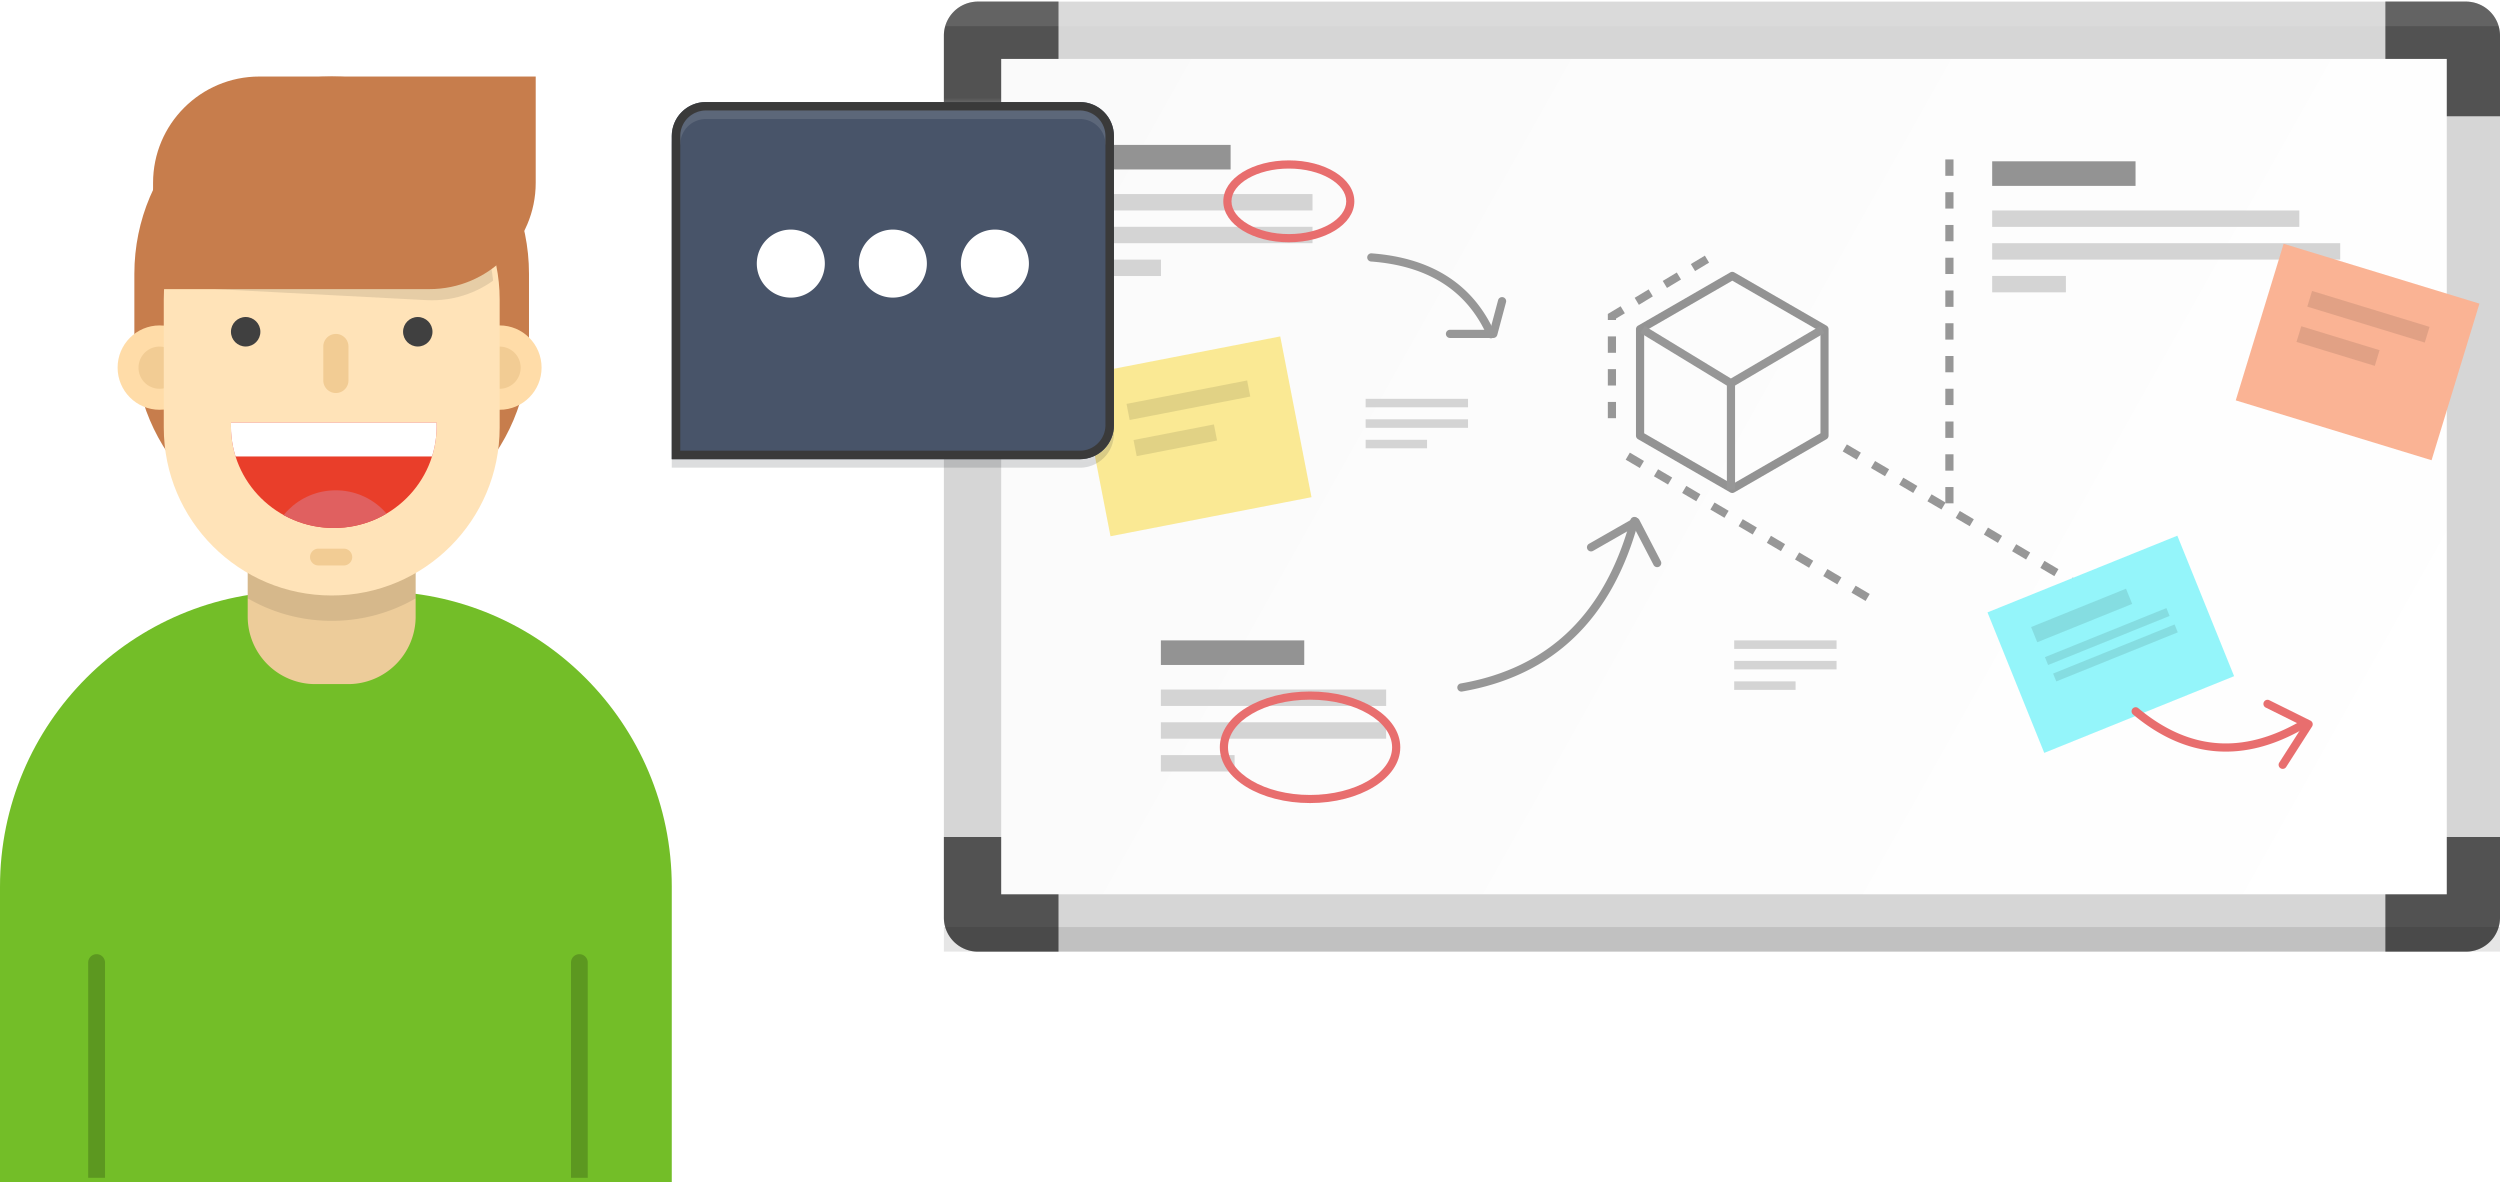 <svg xmlns="http://www.w3.org/2000/svg" xmlns:xlink="http://www.w3.org/1999/xlink" width="294" height="139" viewBox="0 0 294 139"><defs><path id="6rfea" d="M336 405a4 4 0 0 1 4-4h44a4 4 0 0 1 4 4v34a4 4 0 0 1-4 4h-48z"/><path id="6rfed" d="M257 493.265c0-19.184 15.551-34.735 34.735-34.735h9.53c19.184 0 34.735 15.551 34.735 34.735V528h-79z"/><path id="6rfee" d="M368 393.19a4 4 0 0 1 4-4h175a4 4 0 0 1 4 4v103.73a4 4 0 0 1-4 4H372a4 4 0 0 1-4-4z"/><path id="6rfef" d="M368 393.19a4 4 0 0 1 4-4h9.48v13.48H368z"/><path id="6rfeg" d="M368 487.43h13.48v13.48H372a4 4 0 0 1-4-4z"/><path id="6rfeh" d="M537.52 389.19H547a4 4 0 0 1 4 4v9.48h-13.48z"/><path id="6rfei" d="M537.52 487.43H551v9.48a4 4 0 0 1-4 4h-9.48z"/><path id="6rfej" d="M374.74 494.17v-98.24h170v98.24z"/><path id="6rfel" d="M460.956 421.035l10.843 6.26c.15.086.241.245.241.417v12.521a.482.482 0 0 1-.24.417l-10.844 6.26a.482.482 0 0 1-.482 0l-10.843-6.26a.482.482 0 0 1-.241-.417v-12.52c0-.173.092-.332.24-.418l10.844-6.26a.482.482 0 0 1 .482 0zm-10.603 6.955v11.965l10.367 5.983 10.367-5.983V427.99l-10.367-5.982z"/><path id="6rfem" d="M384.86 408.93v-2.89h16.86v2.89z"/><path id="6rfen" d="M491.28 410.86v-2.89h16.86v2.89z"/><path id="6rfeo" d="M384.86 413.75v-1.93h26.49v1.93z"/><path id="6rfep" d="M491.28 415.68v-1.93h36.12v1.93z"/><path id="6rfeq" d="M384.86 417.6v-1.93h26.49v1.93z"/><path id="6rfer" d="M491.28 419.53v-1.93h40.93v1.93z"/><path id="6rfes" d="M384.86 421.46v-1.93h8.67v1.93z"/><path id="6rfet" d="M491.28 423.38v-1.93h8.67v1.93z"/><path id="6rfeu" d="M368 500.91v-2.89h183v2.89z"/><path id="6rfev" d="M368 392.08v-2.89h183v2.89z"/><path id="6rfew" d="M393.52 467.2v-2.89h16.86v2.89z"/><path id="6rfex" d="M393.52 472.02v-1.93h26.49v1.93z"/><path id="6rfey" d="M393.52 475.87v-1.93h26.49v1.93z"/><path id="6rfez" d="M393.52 479.73v-1.93h8.67v1.93z"/><path id="6rfeA" d="M418.206 419.752a.482.482 0 0 1 .071-.96c7.106.529 11.964 3.644 14.503 9.325a.482.482 0 0 1-.88.393c-2.387-5.342-6.928-8.254-13.694-8.758z"/><path id="6rfeB" d="M433.172 424.317a.482.482 0 1 1 .93.25l-1.022 3.822a.482.482 0 0 1-.465.357h-5.073a.482.482 0 1 1 0-.963h4.703z"/><path id="6rfeC" d="M417.6 436.9v-1h12.04v1z"/><path id="6rfeD" d="M417.6 439.31v-1h12.04v1z"/><path id="6rfeE" d="M417.6 441.72v-1h7.22v1z"/><path id="6rfeF" d="M460.94 465.31v-1h12.04v1z"/><path id="6rfeG" d="M460.94 467.72v-1h12.04v1z"/><path id="6rfeH" d="M460.94 470.13v-1h7.22v1z"/><path id="6rfeI" d="M408.57 416.528c3.761 0 6.747-1.79 6.747-3.852s-2.986-3.853-6.747-3.853c-3.76 0-6.747 1.79-6.747 3.853 0 2.062 2.986 3.852 6.747 3.852zm-.005.964c-4.22 0-7.705-2.091-7.705-4.816 0-2.725 3.484-4.816 7.705-4.816s7.706 2.09 7.706 4.816c0 2.725-3.485 4.816-7.706 4.816z"/><path id="6rfeJ" d="M411.062 482.487c5.364 0 9.65-2.574 9.65-5.602 0-3.028-4.286-5.602-9.65-5.602-5.363 0-9.649 2.574-9.649 5.602 0 3.028 4.286 5.602 9.65 5.602zm0 .953c-5.826 0-10.612-2.872-10.612-6.56 0-3.688 4.786-6.56 10.612-6.56 5.827 0 10.612 2.872 10.612 6.56 0 3.688-4.785 6.56-10.612 6.56z"/><path id="6rfeK" d="M428.944 470.324a.482.482 0 0 1-.164-.95c10.306-1.78 16.942-8.167 19.96-19.23a.482.482 0 1 1 .93.254c-3.114 11.413-10.04 18.079-20.726 19.926z"/><path id="6rfeL" d="M444.37 453.769a.482.482 0 1 1-.477-.836l5.227-2.99a.482.482 0 0 1 .667.196l2.533 4.87a.482.482 0 0 1-.855.444l-2.302-4.425z"/><path id="6rfeM" d="M471.069 427.33l.488.83-11.013 6.472-10.634-6.475.5-.823 10.143 6.175z"/><path id="6rfeN" d="M460.08 433.82h.963v12.789h-.963z"/><path id="6rfeO" d="M446.08 436.266h.963v1.916h-.963zm0-3.853h.963v1.926h-.963zm0-3.853h.963v1.927h-.963zm.963-1.926h-.963v-.714l1.506-.905.496.825-1.039.625zm3.837-3.604l.494.825-1.643.993-.494-.826zm3.31-1.985l.496.825-1.65.993-.497-.826zm3.302-1.985l.496.825-1.65.993-.497-.826z"/><path id="6rfeP" d="M476.394 459.674l.489-.825-1.66-.973-.489.825zm-3.327-1.946l.487-.83-1.652-.978-.487.83zm-3.32-1.956l.487-.83-1.651-.977-.487.83zm-3.31-1.955l.488-.83-1.66-.978-.488.83zm-3.32-1.956l.489-.83-1.66-.978-.489.83zm-3.32-1.966l.49-.825-1.66-.973-.49.826zm-3.319-1.946l.49-.83-1.66-.977-.49.83zm-3.32-1.965l.49-.826-1.66-.972-.489.825zm-3.318-1.946l.489-.83-1.66-.978-.489.83z"/><path id="6rfeQ" d="M500.264 457.736l.486-.82 1.653.967-.487.82zm-3.32-1.952l.484-.826 1.645.973-.485.826zm-3.321-1.957l.484-.826 1.645.973-.484.826zm-3.32-1.957l.486-.826 1.653.973-.487.826zm-3.321-1.957l.487-.825 1.652.973-.487.825zm-3.32-1.961l.486-.821 1.653.967-.487.821zm-3.321-1.953l.487-.825 1.652.973-.487.825zm-3.32-1.96l.486-.822 1.653.968-.487.82zm-3.321-1.953l.487-.826 1.652.973-.486.826z"/><path id="6rfeR" d="M486.733 409.676h-.963v-1.926h.963zm0 3.853h-.963v-1.926h.963zm0 3.843h-.963v-1.917h.963zm0 3.852h-.963v-1.916h.963zm0 3.863h-.963v-1.926h.963zm0 3.852h-.963v-1.926h.963zm0 3.843h-.963v-1.916h.963zm0 3.853h-.963v-1.917h.963zm0 3.862h-.963v-1.926h.963zm0 3.853h-.963v-1.926h.963zm0 3.843h-.963v-1.917h.963z"/><path id="6rfeS" d="M385.57 449.96V430.7h24.08v19.26z"/><path id="6rfeT" d="M390.39 436.97v-1.93h14.45v1.93z"/><path id="6rfeU" d="M390.39 441.3v-1.93h9.63v1.93z"/><path id="6rfeV" d="M522.34 440.08v-19.26h24.08v19.26z"/><path id="6rfeW" d="M527.16 427.08v-1.93h14.45v1.93z"/><path id="6rfeX" d="M527.16 431.42v-1.93h9.63v1.93z"/><path id="6rfeY" d="M493.26 473.78v-17.82h24.08v17.82z"/><path id="6rfeZ" d="M497.37 461.41v-1.93h12.04v1.93z"/><path id="6rfeaa" d="M497.55 464.37v-1h15.41v1z"/><path id="6rfeab" d="M497.72 466.52v-1h15.41v1z"/><path id="6rfeac" d="M510.45 467.778a.482.482 0 1 1 .904-.332c2.658 7.244 7.869 10.837 15.725 10.837a.482.482 0 1 1 0 .963c-8.258 0-13.832-3.843-16.63-11.468z"/><path id="6rfead" d="M524.13 473.398a.482.482 0 1 1 .624-.733l4.091 3.48c.218.186.227.52.019.717l-4.092 3.868a.482.482 0 1 1-.661-.7l3.701-3.5z"/><path id="6rfeae" d="M286.13 453.57h19.75v7.94a7.94 7.94 0 0 1-7.94 7.94h-3.87a7.94 7.94 0 0 1-7.94-7.94z"/><path id="6rfeaf" d="M286.13 453.57h19.75v5.8a19.66 19.66 0 0 1-9.87 2.64c-3.6 0-6.974-.963-9.88-2.645z"/><path id="6rfeag" d="M272.8 421.205c0-12.816 10.39-23.205 23.205-23.205 12.816 0 23.205 10.39 23.205 23.205v8.17c0 12.816-10.39 23.205-23.205 23.205-12.816 0-23.205-10.39-23.205-23.205z"/><path id="6rfeah" d="M270.83 432.23c0-2.74 2.212-4.96 4.94-4.96s4.94 2.22 4.94 4.96c0 2.74-2.212 4.96-4.94 4.96s-4.94-2.22-4.94-4.96z"/><path id="6rfeai" d="M310.82 432.23c0-2.74 2.21-4.96 4.935-4.96 2.726 0 4.935 2.22 4.935 4.96 0 2.74-2.21 4.96-4.935 4.96-2.726 0-4.935-2.22-4.935-4.96z"/><path id="6rfeaj" d="M273.29 432.24c0-1.37 1.106-2.48 2.47-2.48s2.47 1.11 2.47 2.48c0 1.37-1.106 2.48-2.47 2.48a2.475 2.475 0 0 1-2.47-2.48z"/><path id="6rfeak" d="M313.29 432.24c0-1.37 1.106-2.48 2.47-2.48s2.47 1.11 2.47 2.48c0 1.37-1.106 2.48-2.47 2.48a2.475 2.475 0 0 1-2.47-2.48z"/><path id="6rfeb" d="M276.26 424.2c0-10.908 8.842-19.75 19.75-19.75s19.75 8.842 19.75 19.75v15.08c0 10.908-8.842 19.75-19.75 19.75s-19.75-8.842-19.75-19.75z"/><path id="6rfeam" d="M275.76 411.395c0-6.851 5.554-12.405 12.405-12.405H320.2v12.405c0 6.851-5.554 12.405-12.405 12.405H275.76z"/><path id="6rfec" d="M284.16 439.13c0-.147.003-.294.008-.44h24.174c.005.146.008.293.008.44 0 6.605-5.415 11.96-12.095 11.96-6.68 0-12.095-5.355-12.095-11.96z"/><path id="6rfeao" d="M288.64 454.415c0-4.283 3.51-7.755 7.84-7.755s7.84 3.472 7.84 7.755c0 4.283-3.51 7.755-7.84 7.755s-7.84-3.472-7.84-7.755z"/><path id="6rfeap" d="M283.71 442.68v-6.65h25.54v6.65z"/><path id="6rfeaq" d="M284.16 428.015c0-.958.775-1.735 1.73-1.735s1.73.777 1.73 1.735c0 .958-.775 1.735-1.73 1.735s-1.73-.777-1.73-1.735z"/><path id="6rfear" d="M304.4 428.015c0-.958.775-1.735 1.73-1.735s1.73.777 1.73 1.735c0 .958-.775 1.735-1.73 1.735s-1.73-.777-1.73-1.735z"/><path id="6rfeas" d="M295.02 429.75a1.48 1.48 0 0 1 2.96 0v3.99a1.48 1.48 0 0 1-2.96 0z"/><path id="6rfeat" d="M295.02 453.07a.99.99 0 0 1 1.98 0v2.98a.99.99 0 0 1-1.98 0z"/><path id="6rfeau" d="M267.37 502.2a.99.99 0 0 1 1.98 0v25.31h-1.98z"/><path id="6rfeav" d="M324.15 502.195a.985.985 0 0 1 1.97 0v25.315h-1.97z"/><path id="6rfeaw" d="M275 410.5c0-6.904 5.596-12.5 12.5-12.5H320v12.5c0 6.904-5.596 12.5-12.5 12.5H275z"/><path id="6rfeaz" d="M336 400h52v6a4 4 0 0 0-4-4h-44a4 4 0 0 0-4 4zm52 44h-4a4 4 0 0 0 4-4z"/><path id="6rfeaD" d="M346 420a4 4 0 1 1 8 0 4 4 0 0 1-8 0zm12 0a4 4 0 1 1 8 0 4 4 0 0 1-8 0zm12 0a4 4 0 1 1 8 0 4 4 0 0 1-8 0z"/><linearGradient id="6rfek" x1="374.74" x2="544.74" y1="395.93" y2="491.25" gradientUnits="userSpaceOnUse"><stop offset="0" stop-color="#fafafa"/><stop offset="1" stop-color="#fff"/></linearGradient><mask id="6rfeay" width="2" height="2" x="-1" y="-1"><path fill="#fff" d="M336 401h52v42h-52z"/><use xlink:href="#6rfea"/></mask><filter id="6rfeax" width="72" height="63" x="326" y="391" filterUnits="userSpaceOnUse"><feOffset dy="1" in="SourceGraphic" result="FeOffset2652Out"/><feGaussianBlur in="FeOffset2652Out" result="FeGaussianBlur2653Out" stdDeviation="0 0"/></filter><filter id="6rfeaA" width="200%" height="200%" x="-50%" y="-50%"><feGaussianBlur in="SourceGraphic" result="FeGaussianBlur2658Out" stdDeviation="0 0"/></filter><mask id="6rfeaB"><use fill="#fff" xlink:href="#6rfea"/></mask><clipPath id="6rfeaC"><use fill="#fff" xlink:href="#6rfea"/></clipPath><clipPath id="6rfeal"><use xlink:href="#6rfeb"/></clipPath><clipPath id="6rfean"><use xlink:href="#6rfec"/></clipPath></defs><g><g transform="translate(-257 -389)"><g><g><use fill="#73be28" xlink:href="#6rfed"/></g><g><g><g><use fill="#d6d6d6" xlink:href="#6rfee"/></g><g><use fill="#525252" xlink:href="#6rfef"/></g><g><use fill="#525252" xlink:href="#6rfeg"/></g><g><use fill="#525252" xlink:href="#6rfeh"/></g><g><use fill="#525252" xlink:href="#6rfei"/></g><g><use fill="url(#6rfek)" xlink:href="#6rfej"/></g><g><use fill="#939393" xlink:href="#6rfel"/></g><g><use fill="#939393" xlink:href="#6rfem"/></g><g><use fill="#939393" xlink:href="#6rfen"/></g><g><use fill="#d4d4d4" xlink:href="#6rfeo"/></g><g><use fill="#d4d4d4" xlink:href="#6rfep"/></g><g><use fill="#d4d4d4" xlink:href="#6rfeq"/></g><g><use fill="#d4d4d4" xlink:href="#6rfer"/></g><g><use fill="#d4d4d4" xlink:href="#6rfes"/></g><g><use fill="#d4d4d4" xlink:href="#6rfet"/></g><g opacity=".1"><use xlink:href="#6rfeu"/></g><g opacity=".1"><use fill="#fff" xlink:href="#6rfev"/></g><g><g><use fill="#939393" xlink:href="#6rfew"/></g><g><use fill="#d4d4d4" xlink:href="#6rfex"/></g><g><use fill="#d4d4d4" xlink:href="#6rfey"/></g><g><use fill="#d4d4d4" xlink:href="#6rfez"/></g></g><g><use fill="#979797" xlink:href="#6rfeA"/></g><g><use fill="#979797" xlink:href="#6rfeB"/></g><g><g><use fill="#d4d4d4" xlink:href="#6rfeC"/></g><g><use fill="#d4d4d4" xlink:href="#6rfeD"/></g><g><use fill="#d4d4d4" xlink:href="#6rfeE"/></g></g><g><g><use fill="#d4d4d4" xlink:href="#6rfeF"/></g><g><use fill="#d4d4d4" xlink:href="#6rfeG"/></g><g><use fill="#d4d4d4" xlink:href="#6rfeH"/></g></g></g><g><use fill="#e86e6e" xlink:href="#6rfeI"/></g><g><use fill="#e86e6e" xlink:href="#6rfeJ"/></g><g><g><use fill="#979797" xlink:href="#6rfeK"/></g><g><use fill="#979797" xlink:href="#6rfeL"/></g></g><g><use fill="#979797" xlink:href="#6rfeM"/></g><g><use fill="#979797" xlink:href="#6rfeN"/></g><g><use fill="#979797" xlink:href="#6rfeO"/></g><g><use fill="#979797" xlink:href="#6rfeP"/></g><g><use fill="#979797" xlink:href="#6rfeQ"/></g><g><use fill="#979797" xlink:href="#6rfeR"/></g><g transform="rotate(-11 397.5 440.5)"><g><use fill="#fae994" xlink:href="#6rfeS"/></g><g opacity=".1"><use xlink:href="#6rfeT"/></g><g opacity=".1"><use xlink:href="#6rfeU"/></g></g><g transform="rotate(17 534.5 430)"><g><use fill="#fab394" xlink:href="#6rfeV"/></g><g opacity=".1"><use xlink:href="#6rfeW"/></g><g opacity=".1"><use xlink:href="#6rfeX"/></g></g><g transform="rotate(-22 505 465)"><g><use fill="#94f5fa" xlink:href="#6rfeY"/></g><g opacity=".1"><use xlink:href="#6rfeZ"/></g><g opacity=".1"><use xlink:href="#6rfeaa"/></g><g opacity=".1"><use xlink:href="#6rfeab"/></g></g><g transform="rotate(-14 519 475.5)"><g transform="rotate(-16 519 475)"><use fill="#e86e6e" xlink:href="#6rfeac"/></g><g><use fill="#e86e6e" xlink:href="#6rfead"/></g></g></g><g><use fill="#edcc9a" xlink:href="#6rfeae"/></g><g><use fill-opacity=".1" xlink:href="#6rfeaf"/></g><g><use fill="#c77d4c" xlink:href="#6rfeag"/></g><g><use fill="#ffdca8" xlink:href="#6rfeah"/></g><g><use fill="#ffdca8" xlink:href="#6rfeai"/></g><g><use fill="#f2cc94" xlink:href="#6rfeaj"/></g><g><use fill="#f2cc94" xlink:href="#6rfeak"/></g><g><g><use fill="#ffe3b8" xlink:href="#6rfeb"/></g><g clip-path="url(#6rfeal)" transform="rotate(3 298 411.5)"><use fill-opacity=".1" xlink:href="#6rfeam"/></g></g><g><g><use fill="#e93e2a" xlink:href="#6rfec"/></g><g clip-path="url(#6rfean)"><use fill="#e06060" xlink:href="#6rfeao"/></g><g clip-path="url(#6rfean)"><use fill="#fff" xlink:href="#6rfeap"/></g></g><g><use fill="#404040" xlink:href="#6rfeaq"/></g><g><use fill="#404040" xlink:href="#6rfear"/></g><g><use fill="#f2cc94" xlink:href="#6rfeas"/></g><g transform="rotate(-270 296 454.5)"><use fill="#f2cc94" xlink:href="#6rfeat"/></g><g><use fill-opacity=".2" xlink:href="#6rfeau"/></g><g><use fill-opacity=".2" xlink:href="#6rfeav"/></g></g><g><use fill="#c77d4c" xlink:href="#6rfeaw"/></g><g><g><g filter="url(#6rfeax)"><use fill="none" stroke-opacity=".15" stroke-width="0" mask="url(&quot;#6rfeay&quot;)" xlink:href="#6rfea"/><use fill="#161d25" fill-opacity=".15" xlink:href="#6rfea"/></g><use fill="#485469" xlink:href="#6rfea"/><use fill="#fff" fill-opacity=".11" stroke="#fff" stroke-opacity=".11" stroke-width="2" filter="url(#6rfeaA)" mask="url(&quot;#6rfeaB&quot;)" xlink:href="#6rfeaz"/><use fill="#fff" fill-opacity="0" stroke="#3a3a3a" stroke-miterlimit="50" stroke-width="2" clip-path="url(&quot;#6rfeaC&quot;)" xlink:href="#6rfea"/></g><g><use fill="#fff" xlink:href="#6rfeaD"/></g></g></g></g></svg>